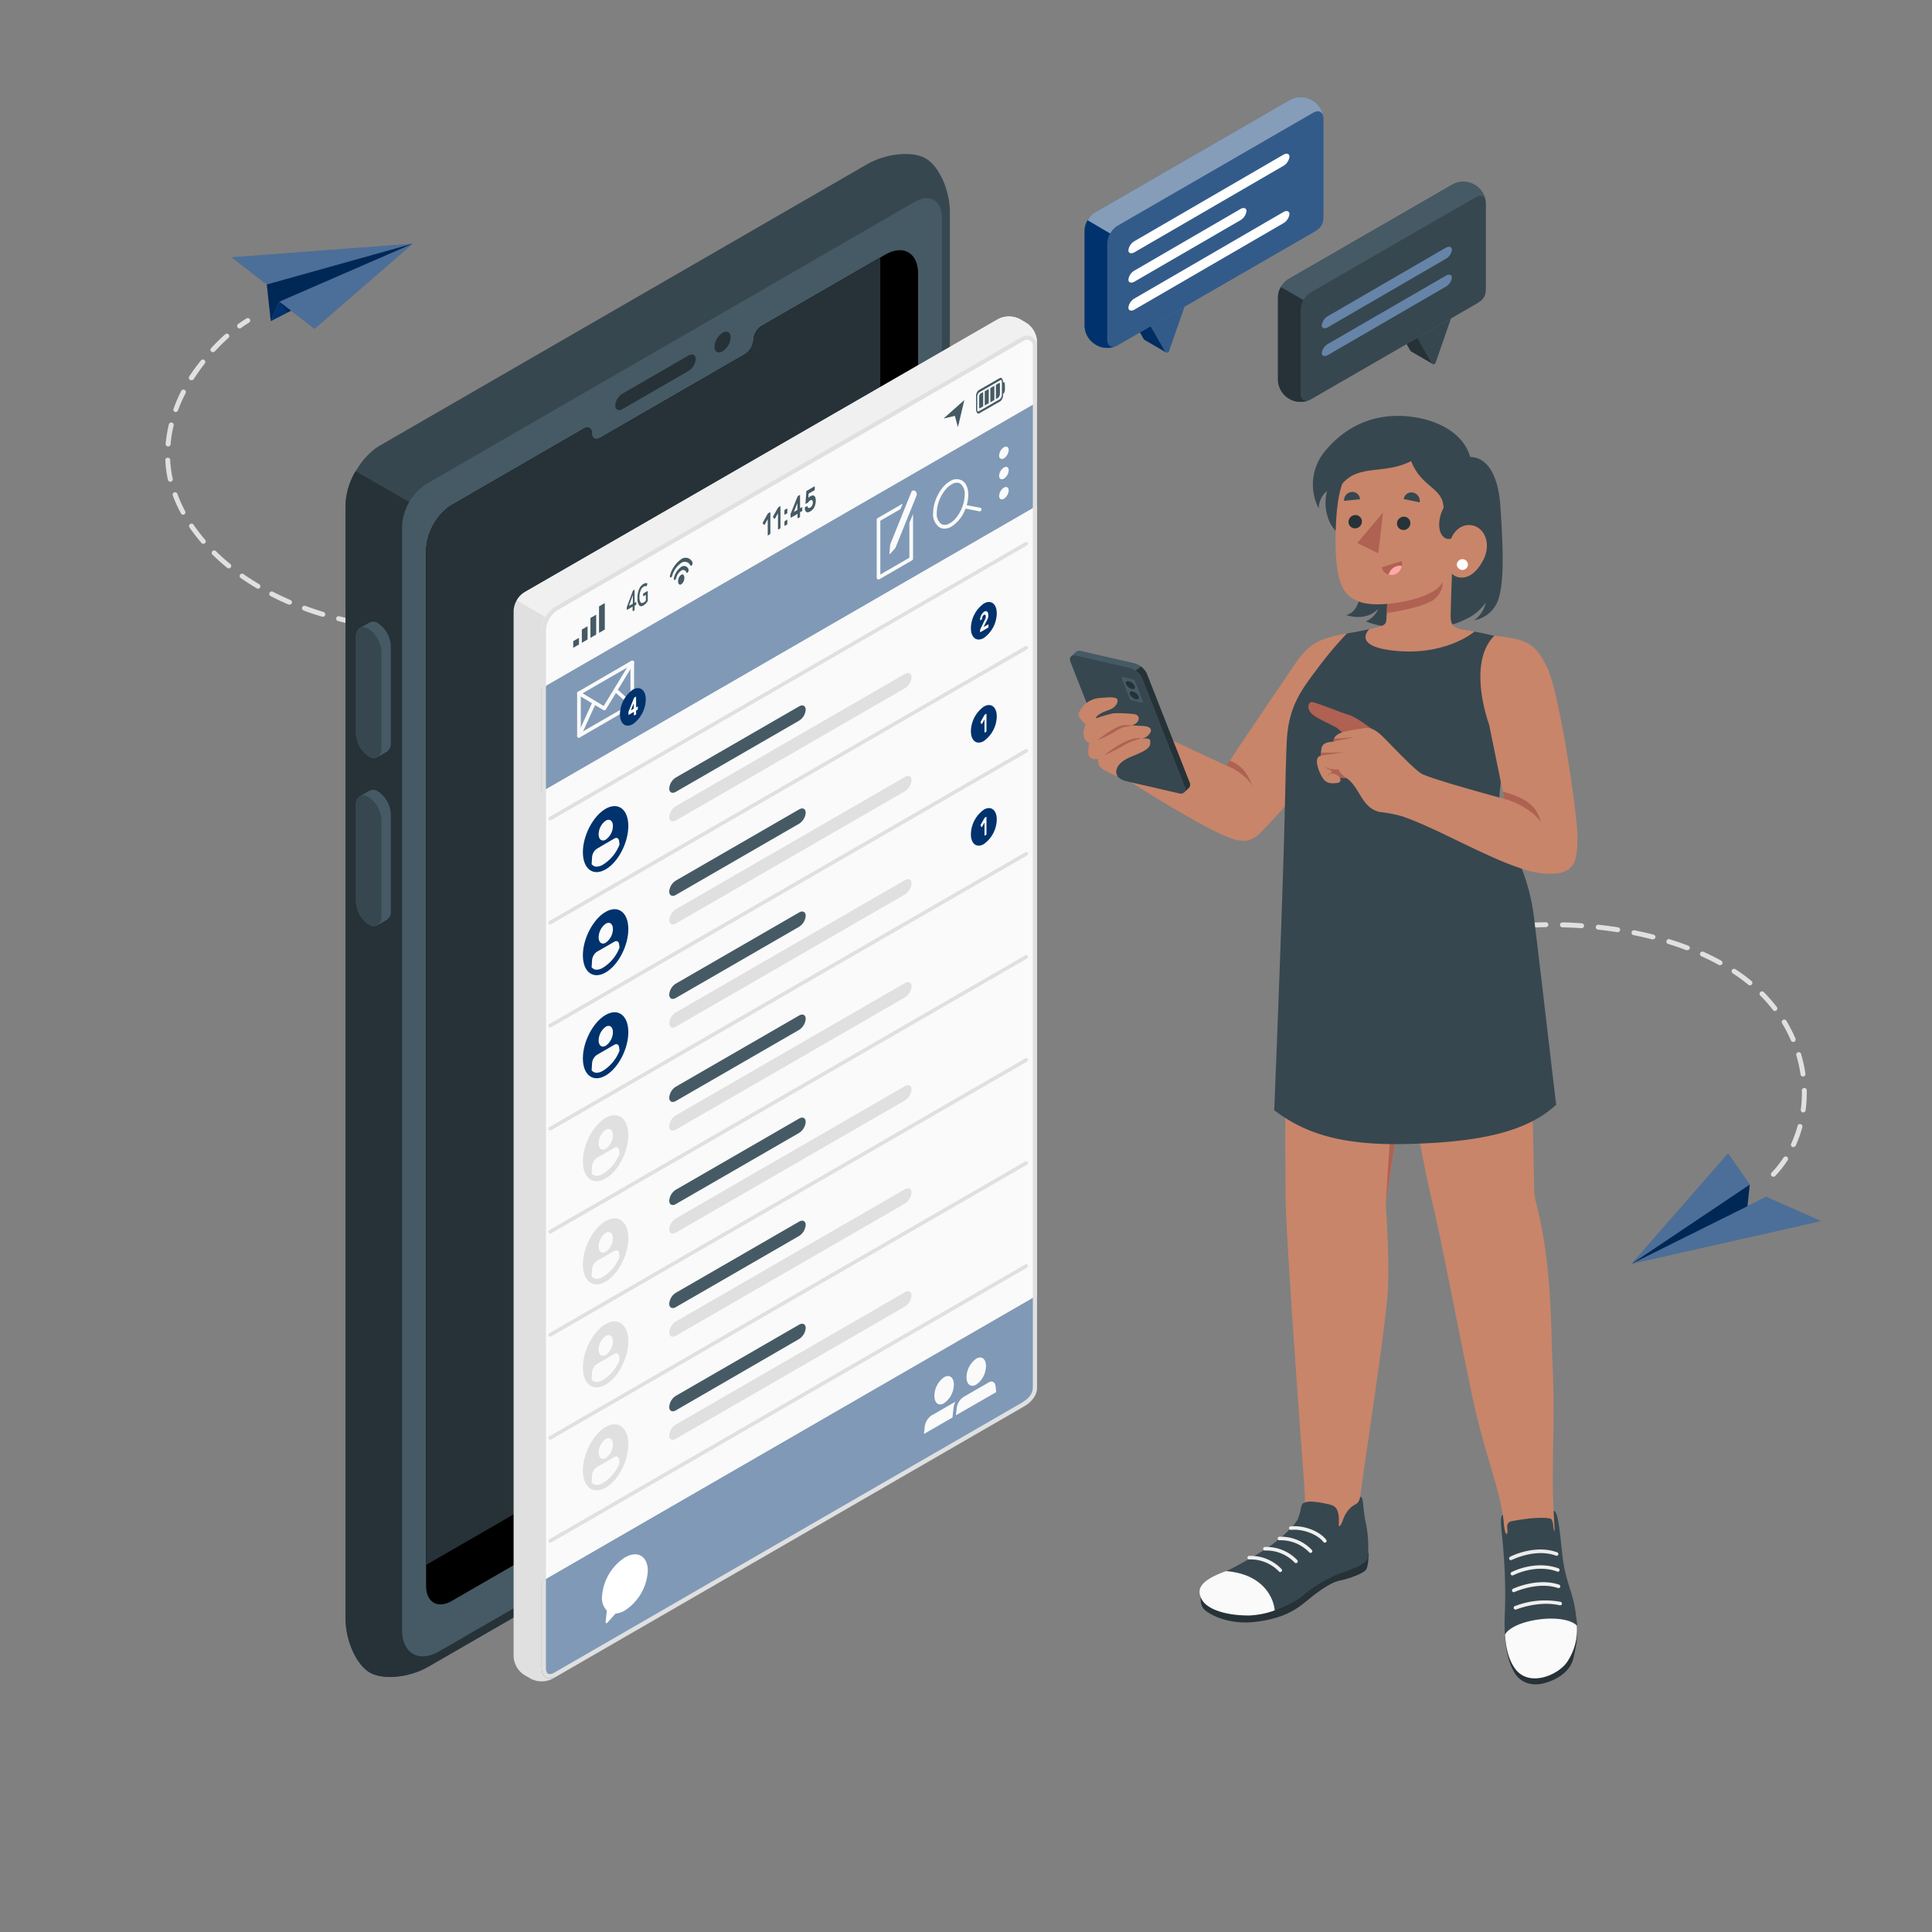 <svg xmlns="http://www.w3.org/2000/svg" viewBox="0 0 500 500"><rect x="0" y="0" width="500" height="500" fill="#808080" stroke="none"/><g id="freepik--paper-planes--inject-95"><g id="freepik--paper-planes--inject-95"><g id="freepik--paper-plane--inject-95"><polygon points="72.31 78.07 106.77 63.08 81.41 85.09 72.31 78.07" style="fill:#00326D"></polygon><polygon points="72.31 78.07 106.77 63.08 81.41 85.09 72.31 78.07" style="fill:#fff;opacity:0.3"></polygon><polygon points="106.77 63.08 69.05 73.62 59.95 66.6 106.77 63.08" style="fill:#00326D"></polygon><polygon points="106.77 63.08 69.05 73.62 59.95 66.6 106.77 63.08" style="fill:#fff;opacity:0.3"></polygon><polygon points="69.05 73.62 70.08 83.12 72.31 78.07 106.77 63.08 69.05 73.62" style="fill:#00326D"></polygon><polygon points="69.05 73.62 70.08 83.12 72.31 78.07 106.77 63.08 69.05 73.62" style="opacity:0.2"></polygon><polygon points="70.08 83.12 75.34 80.41 72.31 78.07 70.08 83.12" style="fill:#00326D"></polygon><polygon points="72.31 78.07 75.34 80.41 74.5 80.84 72.31 78.07" style="opacity:0.2"></polygon><path d="M61.93,85a.64.64,0,0,1-.43-.26.63.63,0,0,1,.14-.89c.72-.52,1.44-1,2.15-1.44a.63.63,0,0,1,.87.2.64.64,0,0,1-.21.88c-.67.41-1.37.88-2.06,1.39A.64.64,0,0,1,61.93,85Z" style="fill:#e0e0e0"></path><path d="M100.13,163.08c-1.25-.16-2.48-.33-3.68-.52a.64.64,0,0,1,.2-1.26c1.6.26,3.25.48,4.93.67h0a.63.63,0,0,1-.15,1.26Zm5.45.54a.63.63,0,0,1-.55-.68.62.62,0,0,1,.68-.58c1.62.12,3.3.22,5,.28a.66.66,0,0,1,.62.66.64.64,0,0,1-.66.61c-1.7-.06-3.39-.16-5-.28Zm-13.22-1.79h0c-1.65-.33-3.31-.71-4.91-1.11a.64.64,0,0,1,.31-1.24c1.59.41,3.22.78,4.85,1.1a.64.64,0,0,1-.21,1.26ZM114.75,164a.64.64,0,0,1,.08-1.27c1.64,0,3.31,0,5-.06a.64.64,0,0,1,0,1.27c-1.69,0-3.39.07-5,.06ZM83.47,159.6l-.11,0c-1.63-.5-3.24-1-4.78-1.61a.63.63,0,0,1-.38-.81.65.65,0,0,1,.82-.38c1.52.56,3.1,1.09,4.71,1.58a.65.65,0,0,1,.42.8A.62.62,0,0,1,83.47,159.6Zm-8.62-3.14a.47.47,0,0,1-.17,0c-1.56-.67-3.1-1.39-4.57-2.15a.64.64,0,1,1,.58-1.13c1.44.74,3,1.45,4.49,2.11a.63.63,0,0,1,.33.83A.62.62,0,0,1,74.85,156.46Zm-8.18-4.14a.57.57,0,0,1-.25-.08c-1.46-.87-2.89-1.79-4.25-2.74a.64.64,0,0,1,.74-1c1.32.93,2.72,1.83,4.16,2.69a.63.63,0,0,1-.4,1.17Zm-7.54-5.22a.7.7,0,0,1-.32-.14c-1.33-1.08-2.6-2.21-3.78-3.37a.64.64,0,1,1,.89-.91c1.15,1.13,2.4,2.24,3.69,3.29a.64.64,0,0,1-.48,1.13Zm-6.59-6.37a.62.62,0,0,1-.4-.22,47.84,47.84,0,0,1-3.1-4,.64.64,0,0,1,.17-.89.63.63,0,0,1,.88.17,43.7,43.7,0,0,0,3,3.9.64.64,0,0,1-.06.9A.65.65,0,0,1,52.54,140.73Zm-5.23-7.52a.63.63,0,0,1-.48-.33,37.42,37.42,0,0,1-2.11-4.63.63.63,0,1,1,1.19-.44,35.54,35.54,0,0,0,2,4.47.63.63,0,0,1-.64.93ZM44,124.67a.63.63,0,0,1-.54-.49,28.34,28.34,0,0,1-.59-3.79c0-.43-.07-.86-.08-1.28a.62.62,0,0,1,.6-.66.64.64,0,0,1,.67.6c0,.41,0,.82.08,1.23a27.4,27.4,0,0,0,.56,3.62.64.64,0,0,1-.48.76A.81.81,0,0,1,44,124.67Zm-.57-9.13a.62.62,0,0,1-.55-.68c0-.41.08-.81.13-1.21a34.47,34.47,0,0,1,.69-3.82.65.65,0,0,1,.77-.47.64.64,0,0,1,.47.77,33.89,33.89,0,0,0-.67,3.68c-.05.38-.09.77-.12,1.16a.64.64,0,0,1-.69.58Zm2-8.92-.14,0a.63.63,0,0,1-.38-.81,41,41,0,0,1,2-4.66.64.64,0,0,1,1.14.58,41.13,41.13,0,0,0-2,4.51A.64.64,0,0,1,45.49,106.62Zm4-8.22a.62.62,0,0,1-.26-.09.64.64,0,0,1-.2-.88A50,50,0,0,1,52,93.29a.63.63,0,1,1,1,.78c-1,1.31-2,2.67-2.84,4A.63.63,0,0,1,49.54,98.4Zm5.58-7.27a.7.7,0,0,1-.35-.16.64.64,0,0,1,0-.9c1.16-1.25,2.37-2.45,3.62-3.56a.64.64,0,0,1,.9.06.62.62,0,0,1-.06.89c-1.21,1.08-2.4,2.25-3.52,3.47A.64.64,0,0,1,55.12,91.13Z" style="fill:#e0e0e0"></path><path d="M124,163.74a.65.65,0,0,1-.56-.6.64.64,0,0,1,.6-.67l2.53-.17a.63.63,0,0,1,.68.58.65.65,0,0,1-.59.69l-2.55.17Z" style="fill:#e0e0e0"></path></g><g id="freepik--paper-plane--inject-95"><polygon points="422.3 327.05 457.07 309.74 471.25 316.01 422.3 327.05" style="fill:#00326D"></polygon><polygon points="422.3 327.05 457.07 309.74 471.25 316.01 422.3 327.05" style="fill:#fff;opacity:0.3"></polygon><polygon points="422.3 327.05 452.83 306.58 447.22 298.51 422.3 327.05" style="fill:#00326D"></polygon><polygon points="422.3 327.05 452.83 306.58 447.22 298.51 422.3 327.05" style="fill:#fff;opacity:0.3"></polygon><polygon points="452.83 306.58 452.24 312.16 422.3 327.05 452.83 306.58" style="fill:#00326D"></polygon><polygon points="452.83 306.58 452.24 312.16 422.3 327.05 452.83 306.58" style="opacity:0.2"></polygon><path d="M458.94,304.54a.62.62,0,0,1-.44-.18.63.63,0,0,1,0-.89,27.72,27.72,0,0,0,3.08-3.89.63.63,0,0,1,.88-.19.64.64,0,0,1,.18.88,27.79,27.79,0,0,1-3.22,4.08A.63.63,0,0,1,458.94,304.54Zm5.19-7.7a.86.86,0,0,1-.27,0,.64.64,0,0,1-.31-.85,29.57,29.57,0,0,0,1.68-4.68.64.64,0,0,1,1.23.33,30.74,30.74,0,0,1-1.75,4.88A.63.63,0,0,1,464.13,296.84Zm2.55-8.94h-.09a.64.64,0,0,1-.55-.71,32.35,32.35,0,0,0,.29-4.3c0-.23,0-.46,0-.68a.63.63,0,0,1,.62-.65h0a.63.63,0,0,1,.64.62c0,.24,0,.47,0,.71a33,33,0,0,1-.3,4.46A.63.63,0,0,1,466.68,287.9Zm-.07-9.29a.63.63,0,0,1-.63-.55,35.91,35.91,0,0,0-1.07-4.87.64.64,0,1,1,1.22-.36,37,37,0,0,1,1.11,5.05.64.64,0,0,1-.54.72Zm-2.53-8.95a.65.65,0,0,1-.59-.39,37.22,37.22,0,0,0-2.28-4.44.63.63,0,0,1,.21-.87.64.64,0,0,1,.88.21,37.67,37.67,0,0,1,2.36,4.6.64.64,0,0,1-.33.84A.74.74,0,0,1,464.08,269.66Zm-4.72-8a.63.63,0,0,1-.5-.25,38.78,38.78,0,0,0-3.3-3.76.64.64,0,0,1,0-.9.63.63,0,0,1,.9,0,41.52,41.52,0,0,1,3.4,3.89.64.64,0,0,1-.51,1ZM452.88,255a.61.61,0,0,1-.4-.14c-.77-.63-1.58-1.25-2.39-1.83-.54-.39-1.1-.77-1.66-1.14a.64.64,0,0,1-.18-.88.63.63,0,0,1,.88-.18c.58.38,1.14.76,1.7,1.16.84.6,1.66,1.23,2.45,1.89a.62.62,0,0,1,.09.89A.64.64,0,0,1,452.88,255Zm-7.73-5.19a.6.6,0,0,1-.31-.08c-1.42-.79-2.94-1.54-4.5-2.24a.64.64,0,0,1,.52-1.17c1.59.72,3.14,1.49,4.6,2.3a.64.64,0,0,1,.25.86A.65.65,0,0,1,445.15,249.77Zm-8.47-3.89a.57.57,0,0,1-.22,0c-1.54-.59-3.15-1.14-4.78-1.64a.64.64,0,0,1,.38-1.22c1.65.51,3.28,1.07,4.85,1.67a.64.64,0,0,1,.37.82A.65.65,0,0,1,436.68,245.88Zm-8.89-2.8-.16,0c-1.59-.41-3.25-.79-4.93-1.12a.64.64,0,0,1,.25-1.25c1.7.34,3.38.72,5,1.14a.64.64,0,0,1,.46.77A.65.65,0,0,1,427.79,243.08ZM376.56,243a.64.64,0,0,1-.16-1.25c1.63-.42,3.31-.8,5-1.14a.64.64,0,0,1,.25,1.25c-1.67.33-3.33.71-4.93,1.12Zm42.09-1.75h-.1c-1.64-.26-3.33-.48-5-.66a.63.63,0,0,1-.56-.7.62.62,0,0,1,.7-.56c1.71.18,3.42.4,5.07.66a.64.64,0,0,1-.09,1.27Zm-32.95-.1a.64.64,0,0,1-.1-1.27c1.67-.25,3.37-.46,5.08-.63a.63.63,0,1,1,.13,1.26c-1.69.17-3.37.38-5,.63Zm23.68-.93h-.05c-1.67-.12-3.37-.19-5.05-.23a.64.64,0,0,1,0-1.27h0c1.69,0,3.41.11,5.11.23a.64.64,0,0,1,0,1.27ZM395,240.14a.65.65,0,0,1-.64-.6.64.64,0,0,1,.6-.67c1.69-.1,3.41-.17,5.11-.19h0a.63.63,0,0,1,.64.62.65.65,0,0,1-.63.65c-1.69,0-3.39.09-5.05.19Z" style="fill:#e0e0e0"></path></g></g></g><g id="freepik--Device--inject-95"><g id="freepik--Mobile--inject-95"><path d="M245.83,343.14V54.9c0-5.68-2.8-11.91-6.26-13.9s-10.26-1.32-15.19,1.52l-126,72.75c-4.92,2.84-8.91,9.75-8.91,15.43V418.94c0,5.68,2.81,11.91,6.27,13.91s10.26,1.32,15.18-1.53l126-72.74A16.78,16.78,0,0,0,245.83,343.14Z" style="fill:#37474f"></path><path d="M237.81,346,108.24,420.84l0-289.56-16.21-9.36a18.23,18.23,0,0,0-2.61,8.78V418.94c0,5.68,2.81,11.91,6.27,13.91s10.26,1.32,15.18-1.53l126-72.74a17,17,0,0,0,7.72-8.61l-.5-.29Z" style="fill:#263238"></path><path d="M236.68,52.27l-126.36,73a13.82,13.82,0,0,0-6.26,10.82V421.81c0,6.1,4.33,8.6,9.62,5.54l123-71a15.71,15.71,0,0,0,7.09-12.27V56.36C243.77,51.85,240.58,50,236.68,52.27Z" style="fill:#455a64"></path><path d="M237.6,70.82v266a14.9,14.9,0,0,1-6.73,11.67L117,414.28c-3.71,2.16-6.73.42-6.73-3.88V142.31A15,15,0,0,1,115,132.16l.63-.57a12.86,12.86,0,0,1,1.37-.94L149,112.15l2.08-1.21c1.16-.66,2.09-.13,2.09,1.21s1,1.84,2.24,1.12l37.34-21.56A4.79,4.79,0,0,0,195,88a4.72,4.72,0,0,1,1.87-3.5l.22-.13L228.41,66.3l.67-.39C233.77,63.2,237.6,65.41,237.6,70.82Z"></path><path d="M221.1,341a14.91,14.91,0,0,0,6.72-11.67V66.64L197.07,84.39l-.22.13A4.72,4.72,0,0,0,195,88a4.79,4.79,0,0,1-2.23,3.69l-37.34,21.56c-1.24.72-2.24.21-2.24-1.12s-.93-1.87-2.09-1.21L149,112.15l-32,18.5a12.86,12.86,0,0,0-1.37.94l-.63.57a15,15,0,0,0-4.73,10.15V405Z" style="fill:#263238"></path><path d="M161.08,101.88,178.19,92c1-.59,1.85-.17,1.85.94A4,4,0,0,1,178.19,96l-17.11,9.88c-1,.59-1.85.17-1.85-.94A4,4,0,0,1,161.08,101.88Z" style="fill:#263238"></path><path d="M187,86.12c1.15-.67,2.08-.13,2.08,1.2A4.61,4.61,0,0,1,187,90.93c-1.15.66-2.09.12-2.09-1.21A4.6,4.6,0,0,1,187,86.12Z" style="fill:#263238"></path><path d="M101.15,167.31a7.53,7.53,0,0,0-3.29-6,2.19,2.19,0,0,0-2.26-.18c-.41.25-2,1.15-2.47,1.41a2.58,2.58,0,0,0-1,2.34v24.86a7.54,7.54,0,0,0,3.3,6,2.24,2.24,0,0,0,2.17.23c.46-.24,2.12-1.2,2.55-1.46a2.56,2.56,0,0,0,1-2.34Z" style="fill:#455a64"></path><path d="M98.7,168.72v24.87c0,2.23-1.47,3.2-3.29,2.15a7.54,7.54,0,0,1-3.3-6V164.92c0-2.24,1.48-3.2,3.3-2.15A7.51,7.51,0,0,1,98.7,168.72Z" style="fill:#37474f"></path><path d="M101.15,210.83a7.53,7.53,0,0,0-3.29-6,2.19,2.19,0,0,0-2.26-.19c-.41.25-2,1.16-2.47,1.42a2.56,2.56,0,0,0-1,2.34V233.3a7.52,7.52,0,0,0,3.3,5.95,2.22,2.22,0,0,0,2.17.24c.46-.24,2.12-1.2,2.55-1.46a2.57,2.57,0,0,0,1-2.34Z" style="fill:#455a64"></path><path d="M98.7,212.24V237.1c0,2.24-1.47,3.2-3.29,2.15a7.52,7.52,0,0,1-3.3-5.95V208.44c0-2.24,1.48-3.21,3.3-2.16A7.53,7.53,0,0,1,98.7,212.24Z" style="fill:#37474f"></path></g></g><g id="freepik--Screen--inject-95"><g id="freepik--Window--inject-95"><path d="M258.34,82.56,135.68,153.29a6.11,6.11,0,0,0-2.76,4.78V428.71a6.06,6.06,0,0,0,2.77,4.77l1.72,1a6.15,6.15,0,0,0,5.53,0L265.6,363.63a6.15,6.15,0,0,0,2.76-4.79V88.31a6.08,6.08,0,0,0-2.77-4.77l-1.72-1A6.15,6.15,0,0,0,258.34,82.56Z" style="fill:#e0e0e0"></path><path d="M268.36,359c0,2.43-1.71,4-3.82,5.19L144,433.83c-2.1,1.22-3.82.24-3.82-2.2V163.42h0a7.61,7.61,0,0,1,3.8-6.58L264.54,87.2a2.54,2.54,0,0,1,3.82,2.2h0Z" style="fill:#fafafa"></path><path d="M268.36,88.32V89.4a2.55,2.55,0,0,0-3.83-2.2L144,156.84a7.42,7.42,0,0,0-2.78,2.78.3.3,0,0,0,0,.08l-7.46-4.3a5.64,5.64,0,0,1,2-2.11L258.34,82.56a6.13,6.13,0,0,1,5.52,0l1.73,1A6.06,6.06,0,0,1,268.36,88.32Z" style="fill:#f0f0f0"></path><polygon points="140.18 204.84 268.36 130.84 268.36 104.17 140.18 178.17 140.18 204.84" style="fill:#00326D"></polygon><polygon points="140.18 204.84 268.36 130.84 268.36 104.17 140.18 178.17 140.18 204.84" style="fill:#fff;opacity:0.5"></polygon><path d="M140.18,409.32v22.31c0,2.44,1.72,3.42,3.82,2.2l120.54-69.6c2.11-1.22,3.82-2.76,3.82-5.19V335.31Z" style="fill:#00326D"></path><path d="M140.18,409.32v22.31c0,2.44,1.72,3.42,3.82,2.2l120.54-69.6c2.11-1.22,3.82-2.76,3.82-5.19V335.31Z" style="fill:#fff;opacity:0.5"></path><path d="M265.81,87.92a1.49,1.49,0,0,1,1.49,1.48V359c0,1.65-1,3-3.29,4.27l-120.55,69.6a2.39,2.39,0,0,1-1.17.38c-.91,0-1-1-1-1.66V163.42a6.54,6.54,0,0,1,3.27-5.66L265.07,88.12a1.4,1.4,0,0,1,.74-.2m0-1.07a2.49,2.49,0,0,0-1.27.35L144,156.84a7.61,7.61,0,0,0-3.8,6.58V431.63c0,1.73.86,2.72,2.11,2.72a3.38,3.38,0,0,0,1.71-.52l120.54-69.6c2.11-1.22,3.82-2.76,3.82-5.19V89.4a2.55,2.55,0,0,0-2.55-2.55Z" style="fill:#e0e0e0"></path><path d="M163.72,158.11a.36.36,0,0,1,0-.18V157l-1.39.8q-.12.06-.12-.12v-.32c0-.07,0-.13,0-.18l.05-.17,1.48-4,.07-.16a.27.27,0,0,1,.1-.08l.19-.11c.06,0,.1,0,.13,0a.31.31,0,0,1,0,.2V156l.31-.18c.06,0,.1,0,.12,0a.4.4,0,0,1,0,.2v.21a.62.62,0,0,1,0,.22.22.22,0,0,1-.12.13l-.31.18v.89a.5.5,0,0,1,0,.23.27.27,0,0,1-.13.13l-.23.14C163.79,158.13,163.75,158.14,163.72,158.11Zm.06-1.88V154l-1,2.8Z" style="fill:#455a64"></path><path d="M165.38,156.61a2.91,2.91,0,0,1-.41-1.81,5.86,5.86,0,0,1,.41-2.29,2.83,2.83,0,0,1,1.15-1.39,1.86,1.86,0,0,1,.56-.21.6.6,0,0,1,.43.06.09.09,0,0,1,0,.08.26.26,0,0,1,0,.11l-.12.46c0,.06,0,.09-.06.1h-.05a.79.79,0,0,0-.72.11,1.91,1.91,0,0,0-.78,1,4.31,4.31,0,0,0-.29,1.69,2.36,2.36,0,0,0,.28,1.37c.18.22.44.24.76.06a2,2,0,0,0,.34-.25,1.83,1.83,0,0,0,.27-.3v-1.45l-.58.34c-.05,0-.09,0-.12,0a.38.38,0,0,1,0-.19v-.2a.67.67,0,0,1,0-.23.37.37,0,0,1,.12-.13l.93-.54c.07,0,.11,0,.14,0a.41.41,0,0,1,0,.23v2.06a.87.87,0,0,1,0,.18.42.42,0,0,1-.06.14,3,3,0,0,1-1.1,1.09C166,157,165.65,156.94,165.38,156.61Z" style="fill:#455a64"></path><path d="M177.11,149.52a2.13,2.13,0,0,1-.81,1.71c-.45.25-.81-.1-.81-.78a2.12,2.12,0,0,1,.81-1.71C176.75,148.48,177.11,148.83,177.11,149.52Z" style="fill:#455a64"></path><path d="M176.3,146.7a4.89,4.89,0,0,0-1.88,2.82.54.54,0,0,0,.09.57h0c.15.1.38-.1.47-.42a3.41,3.41,0,0,1,1.32-2,.86.86,0,0,1,1.32.46c.09.22.32.16.47-.12h0a.83.83,0,0,0,.09-.67A1.22,1.22,0,0,0,176.3,146.7Z" style="fill:#455a64"></path><path d="M176.3,144.71a7.56,7.56,0,0,0-2.88,4.11c-.09.26-.07.53.06.62h0c.15.09.37-.09.47-.4a6.12,6.12,0,0,1,2.35-3.35,1.57,1.57,0,0,1,2.36.64c.1.18.31.12.46-.14h0a.85.85,0,0,0,.07-.7A1.92,1.92,0,0,0,176.3,144.71Z" style="fill:#455a64"></path><path d="M197.4,135.48a.33.33,0,0,1,0-.15.64.64,0,0,1,.06-.18l1.16-2.08.09-.14a.24.24,0,0,1,.1-.1l.41-.24a.07.07,0,0,1,.1,0,.17.17,0,0,1,.05.13V138a.41.41,0,0,1-.05.18.2.2,0,0,1-.1.12l-.43.25s-.07,0-.1,0a.17.17,0,0,1,0-.13v-4.07l-.76,1.35a.23.23,0,0,1-.11.11.1.1,0,0,1-.1,0Z" style="fill:#455a64"></path><path d="M200.11,133.92a.19.19,0,0,1,0-.15.41.41,0,0,1,0-.18l1.16-2.08.09-.14a.24.24,0,0,1,.1-.1l.42-.25a.08.08,0,0,1,.1,0,.17.17,0,0,1,0,.13v5.32a.39.39,0,0,1,0,.18.25.25,0,0,1-.1.12l-.44.25a.08.08,0,0,1-.1,0,.18.18,0,0,1,0-.14v-4.06l-.76,1.35a.27.27,0,0,1-.1.11.1.1,0,0,1-.1,0Z" style="fill:#455a64"></path><path d="M203.65,131.64a.09.09,0,0,1,.11,0,.2.2,0,0,1,0,.13v.8a.53.53,0,0,1,0,.18.25.25,0,0,1-.11.13l-.49.29s-.08,0-.1,0A.17.17,0,0,1,203,133v-.81a.41.41,0,0,1,.05-.18.2.2,0,0,1,.1-.12Zm0,2.88a.11.11,0,0,1,.11,0,.26.26,0,0,1,0,.14v.8a.58.58,0,0,1,0,.18.25.25,0,0,1-.11.13l-.49.29s-.08,0-.1,0a.17.17,0,0,1-.05-.13v-.81a.41.41,0,0,1,.05-.18.2.2,0,0,1,.1-.12Z" style="fill:#455a64"></path><path d="M206.51,134.12a.08.08,0,0,1-.1,0,.16.16,0,0,1,0-.13v-1l-1.65.95a.09.09,0,0,1-.1,0,.2.2,0,0,1-.05-.14v-.58a.54.54,0,0,1,0-.22c0-.07.05-.15.08-.23l1.64-4.09a.66.66,0,0,1,.21-.33l.41-.24a.08.08,0,0,1,.1,0,.17.17,0,0,1,0,.13v3.29l.47-.26a.08.08,0,0,1,.1,0,.18.18,0,0,1,0,.13V132a.39.39,0,0,1,0,.18.32.32,0,0,1-.1.12l-.47.27v1a.39.39,0,0,1,0,.18.25.25,0,0,1-.1.12Zm-.15-2.16V130.2l-.91,2.29Z" style="fill:#455a64"></path><path d="M208.66,127.34a.39.39,0,0,1,0-.18.25.25,0,0,1,.1-.12l2-1.16a.08.08,0,0,1,.1,0s0,.07,0,.13v.58a.39.39,0,0,1,0,.18.34.34,0,0,1-.1.13l-1.5.86-.06,1.09a1.4,1.4,0,0,1,.28-.27l.24-.15a1.37,1.37,0,0,1,.55-.2.64.64,0,0,1,.45.11.88.88,0,0,1,.29.43,2.2,2.2,0,0,1,.11.75,4.23,4.23,0,0,1-.11,1,4,4,0,0,1-.3.78,2.9,2.9,0,0,1-.45.62,2.63,2.63,0,0,1-.54.42,1.77,1.77,0,0,1-.64.24.66.66,0,0,1-.43-.11.75.75,0,0,1-.27-.37,1.55,1.55,0,0,1-.09-.55.4.4,0,0,1,0-.19.44.44,0,0,1,.11-.12l.43-.25a.09.09,0,0,1,.1,0,.17.17,0,0,1,.06.11.48.48,0,0,0,.1.25.34.34,0,0,0,.16.1.36.36,0,0,0,.2,0,.86.86,0,0,0,.24-.11,1.24,1.24,0,0,0,.49-.54,1.78,1.78,0,0,0,.19-.8.61.61,0,0,0-.19-.51.42.42,0,0,0-.49,0,1.46,1.46,0,0,0-.26.18,1.19,1.19,0,0,0-.15.18,1.71,1.71,0,0,1-.11.14.32.32,0,0,1-.12.11l-.49.28a.08.08,0,0,1-.1,0,.17.17,0,0,1,0-.13Z" style="fill:#455a64"></path><polygon points="148.35 167.65 148.35 165.93 149.84 165.07 149.84 166.79 148.35 167.65" style="fill:#455a64"></polygon><polygon points="150.58 166.36 150.58 162.93 152.06 162.07 152.06 165.5 150.58 166.36" style="fill:#455a64"></polygon><polygon points="152.81 165.07 152.81 159.93 154.29 159.07 154.29 164.22 152.81 165.07" style="fill:#455a64"></polygon><polygon points="155.03 163.79 155.03 156.93 156.52 156.07 156.52 162.93 155.03 163.79" style="fill:#455a64"></polygon><path d="M259.34,98c-.16-.23-.35-.29-.55-.18L253.24,101a2.13,2.13,0,0,0-.64,1.69v3.11a1.89,1.89,0,0,0,.24,1,.54.54,0,0,0,.23.2.31.31,0,0,0,.32,0l5.55-3.18a2.13,2.13,0,0,0,.64-1.69V99A1.77,1.77,0,0,0,259.34,98ZM253,106.41a.88.88,0,0,1-.09-.46v-3.12a1.68,1.68,0,0,1,.48-1.28l5.55-3.19a.2.2,0,0,1,.18,0,.19.19,0,0,1,.07.06.86.86,0,0,1,.09.46V102a1.69,1.69,0,0,1-.49,1.29l-5.55,3.19A.16.16,0,0,1,253,106.41Z" style="fill:#455a64"></path><path d="M254.45,101.48v3.69l-.87.5a.11.11,0,0,1-.17-.09v-2.75a1.27,1.27,0,0,1,.36-1Z" style="fill:#455a64"></path><polygon points="254.85 101.26 255.89 100.65 255.89 104.34 254.85 104.94 254.85 101.26" style="fill:#455a64"></polygon><polygon points="256.3 100.43 257.34 99.83 257.34 103.52 256.3 104.12 256.3 100.43" style="fill:#455a64"></polygon><path d="M258.78,99.24v2.66a1.37,1.37,0,0,1-.69,1.19l-.35.2V99.6l.83-.48A.14.14,0,0,1,258.78,99.24Z" style="fill:#455a64"></path><path d="M259.79,98.89c.15-.09.28.36.28,1v.58a2.37,2.37,0,0,1-.28,1.35l-.29.19v-3Z" style="fill:#455a64"></path><polygon points="244.18 108.32 249.57 103.53 247.91 110.55 247.12 107.63 244.18 108.32" style="fill:#455a64"></polygon><path d="M149.84,190.9a.48.48,0,0,1-.24-.06.46.46,0,0,1-.24-.41v-11a.47.47,0,0,1,.24-.41l13.79-8a.46.46,0,0,1,.48,0,.47.47,0,0,1,.23.41v11a.49.49,0,0,1-.23.41l-13.8,8A.46.46,0,0,1,149.84,190.9Zm.47-11.21v9.92l12.85-7.42v-9.92Z" style="fill:#fafafa"></path><path d="M156.4,183.83a.45.45,0,0,1-.25-.07l-6.56-3.94a.47.47,0,0,1-.16-.65.48.48,0,0,1,.65-.16l6.16,3.7,7-11.51a.49.49,0,0,1,.66-.16.48.48,0,0,1,.16.65L156.8,183.6A.46.46,0,0,1,156.4,183.83Z" style="fill:#fafafa"></path><path d="M149.84,190.9a.45.45,0,0,1-.2,0,.48.48,0,0,1-.24-.63l3.95-8.64a.47.47,0,1,1,.86.39l-3.94,8.65A.48.48,0,0,1,149.84,190.9Z" style="fill:#fafafa"></path><path d="M163.63,182.94a.47.47,0,0,1-.31-.12L159,179a.47.47,0,0,1,0-.67.47.47,0,0,1,.67,0l4.35,3.86a.48.48,0,0,1,0,.67A.48.48,0,0,1,163.63,182.94Z" style="fill:#fafafa"></path><path d="M163.78,187.4c-1.84,1.06-3.34-.07-3.34-2.53a8,8,0,0,1,3.34-6.39c1.84-1.06,3.34.07,3.34,2.53A8,8,0,0,1,163.78,187.4Z" style="fill:#00326D"></path><path d="M164.14,185.14a.06.06,0,0,1-.08,0,.14.14,0,0,1,0-.11v-.8l-1.33.77a.05.05,0,0,1-.08,0,.11.11,0,0,1,0-.1v-.47a.48.48,0,0,1,0-.18c0-.06,0-.12.07-.19l1.31-3.3a.52.52,0,0,1,.18-.26l.33-.19a.06.06,0,0,1,.08,0,.18.18,0,0,1,0,.11v2.65l.37-.21a.06.06,0,0,1,.08,0,.18.18,0,0,1,0,.11v.47a.4.4,0,0,1,0,.15.29.29,0,0,1-.08.1l-.37.21v.8a.42.42,0,0,1,0,.15.21.21,0,0,1-.08.1ZM164,183.4V182l-.73,1.84Z" style="fill:#fff"></path><path d="M259.81,115.75a2.77,2.77,0,0,0-1.24,2.15c0,.79.56,1.11,1.24.72a2.74,2.74,0,0,0,1.24-2.15C261.05,115.68,260.5,115.36,259.81,115.75Z" style="fill:#fafafa"></path><path d="M259.81,121a2.75,2.75,0,0,0-1.24,2.15c0,.79.56,1.11,1.24.71a2.71,2.71,0,0,0,1.24-2.15C261.05,120.9,260.5,120.58,259.81,121Z" style="fill:#fafafa"></path><path d="M259.81,126.2a2.77,2.77,0,0,0-1.24,2.15c0,.79.56,1.11,1.24.72a2.74,2.74,0,0,0,1.24-2.15C261.05,126.13,260.5,125.81,259.81,126.2Z" style="fill:#fafafa"></path><path d="M253.65,131.4l-3.47-.67a9.28,9.28,0,0,0,.42-2.67c0-1.75-.6-3.11-1.65-3.71a3,3,0,0,0-3.14.22c-2.38,1.37-4.32,5.05-4.32,8.2a4.09,4.09,0,0,0,1.65,3.71,2.58,2.58,0,0,0,1.28.34,3.72,3.72,0,0,0,1.86-.56,9.29,9.29,0,0,0,3.6-4.63l3.59.7h.1A.46.46,0,0,0,254,132,.47.47,0,0,0,253.65,131.4Zm-7.84,4a2.16,2.16,0,0,1-2.2.22,3.21,3.21,0,0,1-1.17-2.89c0-2.85,1.72-6.16,3.84-7.38a2.78,2.78,0,0,1,1.38-.43,1.64,1.64,0,0,1,.82.21,3.21,3.21,0,0,1,1.17,2.89C249.65,130.91,247.93,134.22,245.81,135.44Z" style="fill:#fafafa"></path><path d="M231.56,142l-1.19,1.35c-.1.11-.2,0-.18-.13l.16-2a2.45,2.45,0,0,1,.14-.58l5.33-13.21c.44-1.1,1.79-.2,1.35.9l-5.33,13.21A1.6,1.6,0,0,1,231.56,142Z" style="fill:#fafafa"></path><path d="M235.35,135.34v9l-7.52,4.34V134.76l5.21-3,.58-1.43-6.5,3.76a.45.45,0,0,0-.23.4v15a.45.45,0,0,0,.23.41.42.42,0,0,0,.24.07.44.44,0,0,0,.24-.07l8.46-4.89a.46.46,0,0,0,.24-.41V133Z" style="fill:#fafafa"></path><path id="freepik--Chat--inject-95" d="M161.72,403.07a13.12,13.12,0,0,0-5.93,10.27,4.55,4.55,0,0,0,1.26,3.48l-.33,3a.24.24,0,0,0,.42.18l2.16-2.41a5.47,5.47,0,0,0,2.42-.8,13.08,13.08,0,0,0,5.93-10.26C167.65,402.71,165,401.18,161.72,403.07Z" style="fill:#fff"></path><path id="freepik--Friends--inject-95" d="M244.34,363.14a6,6,0,0,0,2.52-4.81c0-1.86-1.13-2.71-2.52-1.91a6,6,0,0,0-2.52,4.82C241.82,363.09,242.94,364,244.34,363.14Zm8.31-4.8a6,6,0,0,0,2.52-4.81c0-1.86-1.13-2.71-2.52-1.91a6.05,6.05,0,0,0-2.52,4.82C250.13,358.29,251.26,359.15,252.65,358.34Zm5,.42c-.14-1.09-.89-1.52-1.76-1l-6.55,3.78a4.17,4.17,0,0,0-1.76,3l-.19,1.74,10.43-6ZM239.3,369.37l-.19,1.74,7.4-4.26.25-2.37a4.94,4.94,0,0,1,.5-1.72l-6.19,3.56A4.22,4.22,0,0,0,239.3,369.37Z" style="fill:#fafafa"></path><path d="M156.73,225c-3.24,1.87-5.88-.12-5.88-4.45s2.64-9.36,5.88-11.23,5.88.12,5.88,4.44S160,223.14,156.73,225Z" style="fill:#00326D"></path><path d="M160.33,218.56a10.45,10.45,0,0,1-4.3,5.22,3.36,3.36,0,0,1-1.62.51,1.6,1.6,0,0,1-1.3-.66l.12-1.85a2.91,2.91,0,0,1,1.23-2.12L159,217c.62-.36,1.14-.06,1.23.69Z" style="fill:#fafafa"></path><path d="M158.62,213.77a4.41,4.41,0,0,1-1.84,3.52c-1,.59-1.85,0-1.85-1.39a4.41,4.41,0,0,1,1.85-3.52C157.79,211.79,158.62,212.42,158.62,213.77Z" style="fill:#fafafa"></path><path d="M142.4,239.23a.47.47,0,0,1-.23-.88l123.18-71.12a.47.47,0,1,1,.47.82L142.64,239.17A.53.53,0,0,1,142.4,239.23Z" style="fill:#e0e0e0"></path><path d="M174.91,201.22l31.89-18.41c.94-.55,1.71-.16,1.71.86a3.66,3.66,0,0,1-1.71,2.84l-31.89,18.41c-.95.55-1.71.16-1.71-.86A3.65,3.65,0,0,1,174.91,201.22Z" style="fill:#455a64"></path><path d="M174.91,208.63l59.28-34.22c.94-.55,1.71-.16,1.71.86a3.68,3.68,0,0,1-1.71,2.84l-59.28,34.23c-.95.55-1.71.16-1.71-.87A3.66,3.66,0,0,1,174.91,208.63Z" style="fill:#e0e0e0"></path><path d="M254.61,165.11c-1.84,1.07-3.34-.07-3.34-2.53a8,8,0,0,1,3.34-6.38c1.85-1.07,3.35.07,3.35,2.52A8,8,0,0,1,254.61,165.11Z" style="fill:#00326D"></path><path d="M254.94,160.28a1.68,1.68,0,0,0,.17-.42,2.23,2.23,0,0,0,0-.33.58.58,0,0,0-.11-.4c-.07-.08-.19-.08-.35,0a.8.8,0,0,0-.35.38,2.09,2.09,0,0,0-.16.55.43.43,0,0,1,0,.16s-.05.07-.08.08l-.34.2a.06.06,0,0,1-.08,0,.12.12,0,0,1,0-.11,2.67,2.67,0,0,1,.1-.62,2.57,2.57,0,0,1,.23-.6,2.27,2.27,0,0,1,.34-.51,1.54,1.54,0,0,1,.41-.36.78.78,0,0,1,.47-.13.47.47,0,0,1,.33.16.81.81,0,0,1,.19.37,1.86,1.86,0,0,1,.06.48c0,.11,0,.22,0,.32a2.21,2.21,0,0,1-.06.34,3.86,3.86,0,0,1-.14.39c-.06.14-.14.3-.24.49l-.8,1.58,1.2-.69a.06.06,0,0,1,.08,0,.12.12,0,0,1,0,.11v.47a.25.25,0,0,1,0,.14.17.17,0,0,1-.08.1l-2,1.17a.08.08,0,0,1-.08,0,.12.12,0,0,1,0-.11v-.4a.54.54,0,0,1,.05-.22.62.62,0,0,1,.07-.16Z" style="fill:#fff"></path><path d="M156.73,251.68c-3.24,1.87-5.88-.12-5.88-4.45s2.64-9.36,5.88-11.23,5.88.12,5.88,4.44S160,249.81,156.73,251.68Z" style="fill:#00326D"></path><path d="M160.33,245.23a10.45,10.45,0,0,1-4.3,5.22,3.36,3.36,0,0,1-1.62.51,1.61,1.61,0,0,1-1.3-.65l.12-1.86a3,3,0,0,1,1.23-2.12l4.54-2.62c.62-.36,1.14-.06,1.23.69Z" style="fill:#fafafa"></path><path d="M158.62,240.44a4.41,4.41,0,0,1-1.84,3.52c-1,.59-1.85,0-1.85-1.39a4.41,4.41,0,0,1,1.85-3.52C157.79,238.46,158.62,239.09,158.62,240.44Z" style="fill:#fafafa"></path><path d="M142.4,265.91a.49.49,0,0,1-.41-.24.48.48,0,0,1,.18-.65L265.35,193.9a.48.48,0,0,1,.65.17.48.48,0,0,1-.18.65L142.64,265.84A.44.44,0,0,1,142.4,265.91Z" style="fill:#e0e0e0"></path><path d="M174.91,227.89l31.89-18.41c.94-.55,1.71-.16,1.71.86a3.66,3.66,0,0,1-1.71,2.84L174.91,231.6c-.95.54-1.71.15-1.71-.87A3.65,3.65,0,0,1,174.91,227.89Z" style="fill:#455a64"></path><path d="M174.91,235.3l59.28-34.22c.94-.55,1.71-.16,1.71.86a3.68,3.68,0,0,1-1.71,2.84L174.91,239c-.95.55-1.71.16-1.71-.86A3.67,3.67,0,0,1,174.91,235.3Z" style="fill:#e0e0e0"></path><path d="M254.61,191.78c-1.84,1.07-3.34-.07-3.34-2.52a8,8,0,0,1,3.34-6.39c1.85-1.07,3.35.07,3.35,2.53A8,8,0,0,1,254.61,191.78Z" style="fill:#00326D"></path><path d="M253.79,187.07a.16.16,0,0,1,0-.12.42.42,0,0,1,0-.15l.94-1.67.07-.12s.05-.07.08-.08l.34-.2a.06.06,0,0,1,.08,0,.15.15,0,0,1,0,.1v4.29a.4.4,0,0,1,0,.15.21.21,0,0,1-.08.1l-.35.2a.06.06,0,0,1-.08,0,.12.12,0,0,1,0-.1v-3.28l-.61,1.09s0,.07-.08.08-.06,0-.08,0Z" style="fill:#fff"></path><path d="M156.73,278.35c-3.24,1.87-5.88-.12-5.88-4.45s2.64-9.36,5.88-11.23,5.88.12,5.88,4.44S160,276.48,156.73,278.35Z" style="fill:#00326D"></path><path d="M160.33,271.9a10.45,10.45,0,0,1-4.3,5.22,3.36,3.36,0,0,1-1.62.51,1.61,1.61,0,0,1-1.3-.65l.12-1.86a2.91,2.91,0,0,1,1.23-2.11l4.54-2.63c.62-.36,1.14-.06,1.23.69Z" style="fill:#fafafa"></path><path d="M158.62,267.11a4.41,4.41,0,0,1-1.84,3.52c-1,.59-1.85,0-1.85-1.39a4.43,4.43,0,0,1,1.85-3.52C157.79,265.13,158.62,265.76,158.62,267.11Z" style="fill:#fafafa"></path><path d="M142.4,292.58a.49.49,0,0,1-.41-.24.48.48,0,0,1,.18-.65l123.18-71.12a.48.48,0,0,1,.65.17.48.48,0,0,1-.18.65L142.64,292.51A.44.44,0,0,1,142.4,292.58Z" style="fill:#e0e0e0"></path><path d="M174.91,254.56l31.89-18.41c.94-.55,1.71-.16,1.71.86a3.66,3.66,0,0,1-1.71,2.84l-31.89,18.42c-.95.54-1.71.15-1.71-.87A3.65,3.65,0,0,1,174.91,254.56Z" style="fill:#455a64"></path><path d="M174.91,262l59.28-34.22c.94-.55,1.71-.16,1.71.86a3.66,3.66,0,0,1-1.71,2.84l-59.28,34.23c-.95.55-1.71.16-1.71-.86A3.67,3.67,0,0,1,174.91,262Z" style="fill:#e0e0e0"></path><path d="M254.61,218.45c-1.84,1.07-3.34-.07-3.34-2.52a8,8,0,0,1,3.34-6.39c1.85-1.07,3.35.07,3.35,2.53A8,8,0,0,1,254.61,218.45Z" style="fill:#00326D"></path><path d="M253.79,213.74a.16.16,0,0,1,0-.12.42.42,0,0,1,0-.15l.94-1.67.07-.12s.05-.07.08-.08l.34-.2a.08.08,0,0,1,.08,0,.15.15,0,0,1,0,.1v4.29a.4.4,0,0,1,0,.15.21.21,0,0,1-.08.1l-.35.2a.05.05,0,0,1-.08,0,.12.12,0,0,1,0-.1v-3.28l-.61,1.09c0,.05,0,.07-.08.08a.05.05,0,0,1-.08,0Z" style="fill:#fff"></path><path d="M156.73,305c-3.24,1.87-5.88-.12-5.88-4.44s2.64-9.37,5.88-11.24,5.88.12,5.88,4.44S160,303.15,156.73,305Z" style="fill:#e0e0e0"></path><path d="M160.33,298.57a10.45,10.45,0,0,1-4.3,5.22,3.36,3.36,0,0,1-1.62.51,1.61,1.61,0,0,1-1.3-.65l.12-1.86a2.91,2.91,0,0,1,1.23-2.11l4.54-2.63c.62-.36,1.14-.06,1.23.69Z" style="fill:#fafafa"></path><path d="M158.62,293.79a4.44,4.44,0,0,1-1.84,3.52c-1,.58-1.85,0-1.85-1.4a4.43,4.43,0,0,1,1.85-3.52C157.79,291.81,158.62,292.43,158.62,293.79Z" style="fill:#fafafa"></path><path d="M142.4,319.25A.49.49,0,0,1,142,319a.48.48,0,0,1,.18-.65l123.18-71.12a.48.48,0,0,1,.65.17.48.48,0,0,1-.18.65L142.64,319.18A.44.44,0,0,1,142.4,319.25Z" style="fill:#e0e0e0"></path><path d="M174.91,281.23l31.89-18.41c.94-.55,1.71-.16,1.71.86a3.69,3.69,0,0,1-1.71,2.85l-31.89,18.41c-.95.54-1.71.15-1.71-.87A3.66,3.66,0,0,1,174.91,281.23Z" style="fill:#455a64"></path><path d="M174.91,288.65l59.28-34.23c.94-.55,1.71-.16,1.71.86a3.66,3.66,0,0,1-1.71,2.84l-59.28,34.23c-.95.55-1.71.16-1.71-.86A3.63,3.63,0,0,1,174.91,288.65Z" style="fill:#e0e0e0"></path><path d="M156.73,331.69c-3.24,1.88-5.88-.12-5.88-4.44s2.64-9.37,5.88-11.24,5.88.12,5.88,4.44S160,329.82,156.73,331.69Z" style="fill:#e0e0e0"></path><path d="M160.33,325.24a10.41,10.41,0,0,1-4.3,5.22,3.36,3.36,0,0,1-1.62.51,1.59,1.59,0,0,1-1.3-.65l.12-1.86a2.91,2.91,0,0,1,1.23-2.11l4.54-2.63c.62-.36,1.14-.06,1.23.69Z" style="fill:#fafafa"></path><path d="M158.62,320.46a4.44,4.44,0,0,1-1.84,3.52c-1,.58-1.85,0-1.85-1.4a4.43,4.43,0,0,1,1.85-3.52C157.79,318.48,158.62,319.1,158.62,320.46Z" style="fill:#fafafa"></path><path d="M142.4,345.92a.49.49,0,0,1-.41-.24.48.48,0,0,1,.18-.65l123.18-71.12a.48.48,0,0,1,.65.17.48.48,0,0,1-.18.65L142.64,345.85A.44.44,0,0,1,142.4,345.92Z" style="fill:#e0e0e0"></path><path d="M174.91,307.9l31.89-18.41c.94-.55,1.71-.16,1.71.86a3.69,3.69,0,0,1-1.71,2.85l-31.89,18.41c-.95.54-1.71.16-1.71-.87A3.66,3.66,0,0,1,174.91,307.9Z" style="fill:#455a64"></path><path d="M174.91,315.32l59.28-34.23c.94-.55,1.71-.16,1.71.86a3.66,3.66,0,0,1-1.71,2.84L174.91,319c-.95.55-1.71.16-1.71-.86A3.63,3.63,0,0,1,174.91,315.32Z" style="fill:#e0e0e0"></path><path d="M156.73,358.36c-3.24,1.88-5.88-.12-5.88-4.44s2.64-9.37,5.88-11.24,5.88.12,5.88,4.45S160,356.49,156.73,358.36Z" style="fill:#e0e0e0"></path><path d="M160.33,351.92a10.42,10.42,0,0,1-4.3,5.21,3.36,3.36,0,0,1-1.62.51,1.59,1.59,0,0,1-1.3-.65l.12-1.86a2.91,2.91,0,0,1,1.23-2.11l4.54-2.63c.62-.36,1.14-.05,1.23.69Z" style="fill:#fafafa"></path><path d="M158.62,347.13a4.44,4.44,0,0,1-1.84,3.52c-1,.58-1.85,0-1.85-1.4a4.43,4.43,0,0,1,1.85-3.52C157.79,345.15,158.62,345.77,158.62,347.13Z" style="fill:#fafafa"></path><path d="M142.4,372.59a.49.49,0,0,1-.41-.24.48.48,0,0,1,.18-.65l123.18-71.12a.48.48,0,0,1,.65.18.47.47,0,0,1-.18.64L142.64,372.52A.44.44,0,0,1,142.4,372.59Z" style="fill:#e0e0e0"></path><path d="M174.91,334.57l31.89-18.41c.94-.55,1.71-.16,1.71.87a3.69,3.69,0,0,1-1.71,2.84l-31.89,18.41c-.95.54-1.71.16-1.71-.87A3.66,3.66,0,0,1,174.91,334.57Z" style="fill:#455a64"></path><path d="M174.91,342l59.28-34.23c.94-.55,1.71-.16,1.71.86a3.69,3.69,0,0,1-1.71,2.85l-59.28,34.22c-.95.55-1.71.16-1.71-.86A3.63,3.63,0,0,1,174.91,342Z" style="fill:#e0e0e0"></path><path d="M156.73,385c-3.24,1.88-5.88-.12-5.88-4.44s2.64-9.37,5.88-11.24,5.88.12,5.88,4.45S160,383.16,156.73,385Z" style="fill:#e0e0e0"></path><path d="M160.33,378.59a10.42,10.42,0,0,1-4.3,5.21,3.36,3.36,0,0,1-1.62.51,1.59,1.59,0,0,1-1.3-.65l.12-1.86a2.91,2.91,0,0,1,1.23-2.11l4.54-2.63c.62-.36,1.14-.05,1.23.69Z" style="fill:#fafafa"></path><path d="M158.62,373.8a4.44,4.44,0,0,1-1.84,3.52c-1,.59-1.85,0-1.85-1.39a4.43,4.43,0,0,1,1.85-3.53C157.79,371.82,158.62,372.44,158.62,373.8Z" style="fill:#fafafa"></path><path d="M142.4,399.26A.49.49,0,0,1,142,399a.47.47,0,0,1,.18-.64l123.18-71.13a.48.48,0,0,1,.65.18.47.47,0,0,1-.18.64L142.64,399.2A.53.53,0,0,1,142.4,399.26Z" style="fill:#e0e0e0"></path><path d="M174.91,361.24l31.89-18.41c.94-.54,1.71-.16,1.71.87a3.69,3.69,0,0,1-1.71,2.84L174.91,365c-.95.54-1.71.16-1.71-.87A3.66,3.66,0,0,1,174.91,361.24Z" style="fill:#455a64"></path><path d="M174.91,368.66l59.28-34.23c.94-.55,1.71-.16,1.71.86a3.69,3.69,0,0,1-1.71,2.85l-59.28,34.22c-.95.55-1.71.16-1.71-.86A3.65,3.65,0,0,1,174.91,368.66Z" style="fill:#e0e0e0"></path><path d="M142.4,212.31a.47.47,0,0,1-.23-.88l123.18-71.12a.47.47,0,1,1,.47.82L142.64,212.25A.53.53,0,0,1,142.4,212.31Z" style="fill:#e0e0e0"></path></g></g><g id="freepik--Character--inject-95"><g id="freepik--character--inject-95"><g id="freepik--Bottom--inject-95"><path d="M402.2,392.6c-.94-12.91.51-22.81-.56-43h0c-.1-5.17-.28-10.71-.63-15.63-1.17-16.55-3.72-22.21-3.95-25.4,0,0-.44-25.75-1.52-62-.51-17-4.77-23.36-8.72-32.4l-49.4-.55c-5.24,22.31-4.88,72.68-4.73,95.68.08,11.72,4.81,74.43,4.91,75.88.33,5.11-.11,7.13-2.12,9.29-4.2,4.5-10.29,8.79-15.55,12.72.76,2,7.09,1.94,10.23.41a80,80,0,0,0,11.68-7.45c4.32-3.2,9.85-5.77,9.92-10.64a4.29,4.29,0,0,1,.15-.87c.08-2.85,6.71-44.8,7.26-54.53.48-8.37-.54-22.58-.54-22.58l5.4-35.45s3.33,21,6.7,35.26c2.74,11.65,6.38,31.53,9.46,45.86h0c3,16.51,8.2,28.27,8.95,36.54.23,2,2.47,21.34,3.39,25.78s10.59,4.55,11.21-3.08C404.16,411.43,402.38,395,402.2,392.6Z" style="fill:#c8856a"></path><path d="M364,276.15l-3.95-25.58s-15.26-1.81-20.81-7.14c0,0,7,9.87,17.35,11.48l4.35,21.2-2.3,35.19Z" style="fill:#af6152"></path><path d="M311,412.41c-.27,0-.7,2.94.74,4.21,1.66,1.47,6.56,3.9,13.08,3.13s10.06-2.75,12.69-4.9,6.31-5.19,9.26-5.81c2.75-.57,5.73-1.78,6.61-2.62s.81-4.59.81-4.59Z" style="fill:#263238"></path><path d="M352,387.33s.49,0,.65.9.38,4,.79,5.75a30.44,30.44,0,0,1,.54,9.14c-.38,1.92-4.85,3.21-7.71,4.27a36.13,36.13,0,0,0-9.3,5.73c-3.08,2.49-9.54,4.95-13.79,5-6.47,0-10.65-1.77-11.92-4.11-1.57-2.9-.3-4.55,7.18-7.92,1.42-.64,6.4-3.52,8.1-4.56a37.78,37.78,0,0,0,5.1-3.72,28.39,28.39,0,0,0,2.3-2.22,10.2,10.2,0,0,0,1.91-2.39,6.5,6.5,0,0,0,.22-.62,10.81,10.81,0,0,0,.51-1.74c.12-.62.21-1.52.8-1.89a4.93,4.93,0,0,1,2.67-.28,19.74,19.74,0,0,1,2.86.43c1.09.26,2.36.37,3,1.41a5.44,5.44,0,0,1,.58,2.7c0,.44,0,.87,0,1.31,0,.18-.08.52.18.44s.53-.72.63-.94c.21-.48.35-1,.58-1.47a7.51,7.51,0,0,1,.94-1.57,7.88,7.88,0,0,1,1.19-1.19,14,14,0,0,0,1.29-.81A3,3,0,0,0,352,387.33Z" style="fill:#37474f"></path><path d="M317.28,406.6c9.37.75,12.26,6.57,12.62,10.16a21.85,21.85,0,0,1-6.68,1.32c-6.47,0-10.91-1.77-12.18-4.11C309.55,411.23,310.6,409.05,317.28,406.6Z" style="fill:#fafafa"></path><path d="M331.33,406.85a.45.45,0,0,0,.29-.1.46.46,0,0,0,.07-.65,11,11,0,0,0-8.44-3.43.46.46,0,0,0-.41.5.45.45,0,0,0,.5.41,10.21,10.21,0,0,1,7.64,3.1A.46.46,0,0,0,331.33,406.85Z" style="fill:#f0f0f0"></path><path d="M335.4,404.54a.46.46,0,0,0,.29-.1.47.47,0,0,0,.07-.65,11,11,0,0,0-8.44-3.43.46.46,0,0,0-.42.5.45.45,0,0,0,.5.41,10.18,10.18,0,0,1,7.64,3.1A.46.46,0,0,0,335.4,404.54Z" style="fill:#f0f0f0"></path><path d="M339.17,401.89a.46.46,0,0,0,.29-.1.46.46,0,0,0,.07-.64,11,11,0,0,0-8.44-3.44.47.47,0,0,0-.42.5.45.45,0,0,0,.5.41,10.23,10.23,0,0,1,7.64,3.1A.46.46,0,0,0,339.17,401.89Z" style="fill:#f0f0f0"></path><path d="M342.86,399.24a.52.52,0,0,0,.29-.09.47.47,0,0,0,.08-.65c-1.77-2.28-5.82-3.82-9.22-3.48a.46.46,0,0,0-.42.5.47.47,0,0,0,.5.41c3.07-.3,6.84,1.11,8.41,3.14A.48.48,0,0,0,342.86,399.24Z" style="fill:#f0f0f0"></path><path d="M389.49,423.05c.26,4.42.95,7.35,2.52,9.94s4.53,3.41,7.52,2.65,6.84-2.79,7.7-6.6,1.36-6.43.68-10.53Z" style="fill:#263238"></path><path d="M402.1,391c1.23.1,1.6,6,2.31,12,.76,6.38,2.66,9,3.35,14.24.78,6-.21,8.63-2.3,12.24s-9.5,7.15-13.15,2c-3-4.21-3.1-8.88-2.83-14.85a133.29,133.29,0,0,0-.39-15.1c-.25-4.47-1.23-9-.16-9.48.08.66.16,1.49.25,2.14a10.67,10.67,0,0,0,.4,2.38c.12.33.4.68.51.14a3.44,3.44,0,0,0,0-1.11c-.18-1.65.65-1.78,1.1-1.91a52.63,52.63,0,0,1,5.73-.81c.94-.06,4.2-.21,4.62.33a3.64,3.64,0,0,1,.42,1.73c.1.9.31,1.55.34,1.27.06-.64-.07-2.31-.09-2.72s-.07-.91-.08-1.3S402.12,391.4,402.1,391Z" style="fill:#37474f"></path><path d="M408.1,420.7a14.91,14.91,0,0,1-2.31,9.07c-2.09,3.61-10.09,7.16-13.74,2-1.82-2.57-2.31-5.61-2.56-8.72C391.68,419.06,404.65,417.3,408.1,420.7Z" style="fill:#fafafa"></path><path d="M392.19,416.55a.42.42,0,0,0,.15,0c.05,0,5.77-2.39,11.33-1.1a.47.47,0,0,0,.55-.34.45.45,0,0,0-.34-.55A21.54,21.54,0,0,0,392,415.68a.46.46,0,0,0-.22.61A.45.45,0,0,0,392.19,416.55Z" style="fill:#f0f0f0"></path><path d="M403.39,411a.45.45,0,0,0,.39-.31.46.46,0,0,0-.28-.58c-5.54-1.87-11.69.94-11.92,1.06a.46.46,0,1,0,.43.81c.05,0,6-2.75,11.19-1A.41.41,0,0,0,403.39,411Z" style="fill:#f0f0f0"></path><path d="M403.2,406.77a.46.46,0,0,0,.11-.89c-6.09-2.18-11.93.89-12.14,1a.45.45,0,0,0-.16.62.46.46,0,0,0,.63.16c.05,0,5.69-3,11.36-.95A.44.44,0,0,0,403.2,406.77Z" style="fill:#f0f0f0"></path><path d="M402.9,402.64a.47.47,0,0,0,.38-.3.46.46,0,0,0-.27-.59c-5.71-2.14-12,1-12.22,1.16a.45.45,0,0,0-.17.62.46.46,0,0,0,.63.17c.05,0,6.14-3.08,11.44-1.09Z" style="fill:#ebebeb"></path></g><path d="M351.41,163.42c-9.93,1.71-12.3,2.44-16.72,9.1-4.52,6.82-10.44,15.19-17.25,25.65l-17.85-8.34-7.16,12.44s19.2,12.33,26.29,14.73c5.31,1.79,6.56-.54,10.49-4.64,4.36-4.56,17.19-19.44,17.19-19.44Z" style="fill:#c8856a"></path><path d="M317.44,198.17c3,1,6.22,3.89,6.78,5.61-1.74-5.28-4.47-6.24-5.92-6.94Z" style="fill:#af6152"></path><path d="M277.28,169.82h0l1.22-1.14v0a1.46,1.46,0,0,1,1.3-.2l13.84,3.18a5,5,0,0,1,3.19,2.75l11,28a1.3,1.3,0,0,1-.12,1.46h0l-1.26,1.18v0a1.44,1.44,0,0,1-1.31.21l-13.84-3.18a5,5,0,0,1-3.19-2.75l-11-28A1.25,1.25,0,0,1,277.28,169.82Z" style="fill:#455a64"></path><path d="M293.91,173.55a5,5,0,0,1,1.67,2l11,28a1.35,1.35,0,0,1-.08,1.43l1.19-1.1h0a1.29,1.29,0,0,0,.13-1.46l-11-28a5,5,0,0,0-1.54-1.92Z" style="fill:#263238"></path><path d="M306.57,203.61l-11-28a5.07,5.07,0,0,0-3.2-2.75l-13.84-3.17c-1.28-.3-1.93.46-1.45,1.68l11,28a5,5,0,0,0,3.19,2.75l13.84,3.18C306.4,205.59,307.05,204.84,306.57,203.61Z" style="fill:#37474f"></path><path d="M295.8,181.54l-2.06-5.25a.93.93,0,0,0-.6-.51l-2.59-.6c-.24-.05-.36.09-.27.32.4,1,1.65,4.21,2.06,5.24a1,1,0,0,0,.59.52l2.6.59C295.77,181.91,295.89,181.77,295.8,181.54Z" style="fill:#455a64"></path><path d="M293.67,177.57a2.37,2.37,0,0,0-1.52-1.27c-.62-.14-.95.19-.73.75a2.37,2.37,0,0,0,1.52,1.27C293.56,178.46,293.89,178.13,293.67,177.57Z" style="fill:#263238"></path><path d="M294.67,180.22a2.37,2.37,0,0,0-1.52-1.27c-.62-.14-.95.19-.73.75a2.37,2.37,0,0,0,1.52,1.27C294.56,181.11,294.89,180.78,294.67,180.22Z" style="fill:#263238"></path><path d="M280.44,187c-1.63-1.82-1.53-2.1-.87-3.19a6.23,6.23,0,0,1,4.77-3.14c1.74-.14,3.49-.37,4.44,0s.39,2.33-1.82,3.08c-3.47,1.19-3.35,2.16-3.35,2.16a43.34,43.34,0,0,1,4.52-1.31,33.51,33.51,0,0,1,5.31.21c1.53.08,2,2-.44,2.93l2.8.14c2,.1,2.73,1,1.35,2.41a2.92,2.92,0,0,1-1.67.85s2-.23,2.17.45c.33,1.94-.88,2.59-4.9,4.25-3.83,1.58-4.41,3.8-3.46,5.19,0,0-1.7-.76-3.22-1.58-1.12-.61-2.09-1.32-1.8-3,0,0-2.26.29-2.55-1.09a7.26,7.26,0,0,1,.22-3.06,2.48,2.48,0,0,1-1.5-2.18,4.06,4.06,0,0,1,.55-2.55Z" style="fill:#c8856a"></path><path d="M293,187.73a13.36,13.36,0,0,0-2.53,0,8,8,0,0,0-2.33,1,29.27,29.27,0,0,0-4.11,2.81,29.81,29.81,0,0,0,4.47-2.18,12.61,12.61,0,0,1,2.11-1.11C291.34,188.08,292.21,188,293,187.73Z" style="fill:#af6152"></path><path d="M295.48,191.13a5.48,5.48,0,0,0-2.72.21,14.56,14.56,0,0,0-2.49,1.09,25.77,25.77,0,0,0-4.43,3,50.72,50.72,0,0,0,4.78-2.39A14.15,14.15,0,0,1,295.48,191.13Z" style="fill:#af6152"></path><path d="M397,237.42c-1.72-14.15-8.36-21.62-8.87-26.37-.85-7.84,2.31-18.38,3.08-23.54,1.68-11.24-1.54-20.66-4.16-22.87,0,0-3-.74-5.46-1.19-2-.35-3.5-.58-6.11-1.22-6.49-1.57-13.58,0-16,.23a26.41,26.41,0,0,0-5.07.36c-1.75.41-5.82,1.11-5.82,1.11a98.13,98.13,0,0,0-7.84,9.36c-3.49,4.68-7,9-7.66,17.36-.3,3.64-.47,16.42-.89,30.34-.89,28.72-2.43,66.34-2.43,66.34,6.36,4.75,14.76,9,32.72,8.76,19.95-.3,32.61-3.06,40.26-10.21C402.68,285.88,399.91,261.55,397,237.42Z" style="fill:#37474f"></path><path d="M342.72,117c7.09-8.77,16.61-10.68,25.49-8.61,5.26,1.23,10.73,4.34,12.27,9.89,4.37,0,7.32,4.65,7.84,13s1.42,21.22-1.29,25.46a8,8,0,0,1-5.5,3.77,7.6,7.6,0,0,0,3-4.61,12.38,12.38,0,0,1-5.24,4.37c-3.23,1.59-6.06,2.27-11,2.44-6,.21-12-.65-14.8-1.9a6,6,0,0,0,3.21-3.27s-2.69,3.41-8.32,1.64c2.49-.53,3.9-3.53,3.95-8.64,0-1.59,0-5.32,0-9.69-3.07-1.39-6.26-2-8.07-5.44a12,12,0,0,1-.82-8.34,5.85,5.85,0,0,0-2.15,4.54A13.46,13.46,0,0,1,342.72,117Z" style="fill:#37474f"></path><path d="M375.42,159.42c0-1.84.35-11.08.35-11.08.08.69,3.41,2.6,6.44-.93s3.26-7.31,1.49-9.74c-2-2.68-6.38-2.57-8.18,1.76-2.89.66-4.17-3.76-1.93-8-.16-5.38-5.68-5.14-8.4-12.1-6.95,3.59-13.37.66-17.82,5.87-.92,2.6-1.65,6.69-1.73,14-.11,11.91,2.19,14.76,5.41,16.23,1.92.88,4.29,1.13,8,.86l-.2,3.07h0c-.09,1.55,0,2.21-1.46,2.7-1,.32-3,.74-3,.74s-4.37,4.08,5.16,5.44c14.24,2,22.07-4.81,22.07-4.81s-1-.16-3.4-.61S375.42,161.26,375.42,159.42Z" style="fill:#c8856a"></path><path d="M379.91,146.21a1.45,1.45,0,0,1-2.89-.1,1.45,1.45,0,0,1,1.5-1.39A1.44,1.44,0,0,1,379.91,146.21Z" style="fill:#fff"></path><path d="M362.74,145.22l-5.17,1.59a2.66,2.66,0,0,0,3.33,1.88A2.83,2.83,0,0,0,362.74,145.22Z" style="fill:#af6152"></path><path d="M362.4,146.4a3,3,0,0,0-3,2.3,2.52,2.52,0,0,0,1.49,0,2.79,2.79,0,0,0,1.9-2.23C362.67,146.44,362.54,146.41,362.4,146.4Z" style="fill:#ffa8a7"></path><path d="M347.84,129.62l4.13-.41a2,2,0,0,0-2.2-1.89A2.18,2.18,0,0,0,347.84,129.62Z" style="fill:#37474f"></path><path d="M367.41,130l-4.12-.85a2,2,0,0,1,2.41-1.67A2.21,2.21,0,0,1,367.41,130Z" style="fill:#37474f"></path><path d="M352.46,134.86a1.79,1.79,0,0,1-1.61,1.87,1.67,1.67,0,0,1-1.85-1.54,1.79,1.79,0,0,1,1.62-1.88A1.67,1.67,0,0,1,352.46,134.86Z" style="fill:#263238"></path><path d="M365,135.28a1.79,1.79,0,0,1-1.61,1.87,1.68,1.68,0,0,1-1.85-1.55,1.79,1.79,0,0,1,1.61-1.87A1.67,1.67,0,0,1,365,135.28Z" style="fill:#263238"></path><polygon points="351.26 140.53 356.71 143.19 357.92 132.65 351.26 140.53" style="fill:#af6152"></polygon><path d="M359,156.31c6.59-.61,12.91-2.71,14.41-5.7a5.91,5.91,0,0,1-2.69,4.82c-3.76,2.17-11.88,3.21-11.88,3.21Z" style="fill:#af6152"></path><path d="M355,188.64c-3.24-2.42-4.87-3.35-6.37-3.78s-6.81-2.62-8.83-3.13c-1.29-.32-1.81,1.73-.17,3.13,1.26,1.09,4.54,2.51,6,3.3s4.26,4.22,4.26,4.22Z" style="fill:#af6152"></path><path d="M400.48,172.9c-3.21-6.84-6-7.49-13.71-8.39-7.3,7.12-1.38,23.05-1.38,23.05l3.91,19.19s-19.34-5.2-21.53-6.6-8.06-7.71-10-9.6c-2.68-2.58-4-2.23-5.37-2-4.46.67-5.44,1-6.39,1.65a2,2,0,0,0-.86,1.73c-1.19.15-3,.12-3.19,2.06a5.45,5.45,0,0,0-.07,1.56,1.26,1.26,0,0,0-.77.44c-1,1.14.7,5.1,1.78,6.06.75.68,1.83.76,3.24.57,1.2-.16.64-1.38.64-1.38l1.68.1c3.63,2.57,3.81,7.68,8.61,8.81a32.68,32.68,0,0,1,5.86,1.13c10.33,3.47,27.26,14,36.46,14.78,9,.77,8.72-4,8.86-9.51C408.35,211.61,403.68,179.72,400.48,172.9Z" style="fill:#c8856a"></path><path d="M388.92,204.87l.38,1.88c4.09,1.05,8.51,4,9.49,6.23C398,209.44,396.12,206.79,388.92,204.87Z" style="fill:#af6152"></path><path d="M345.12,191.9l5.29-1.07-5.18.34A2.09,2.09,0,0,0,345.12,191.9Z" style="fill:#af6152"></path><path d="M341.86,195.52l6.1-.79-6.11.08A3.4,3.4,0,0,0,341.86,195.52Z" style="fill:#af6152"></path><path d="M342.66,198.21a2,2,0,0,0,.82.71,4.2,4.2,0,0,0,1,.36l-.08-.06c.16.32.33.63.51.94l.12-.16a1.23,1.23,0,0,0-1,.23,1.71,1.71,0,0,0-.53.8,2.07,2.07,0,0,1,.62-.66,1.19,1.19,0,0,1,.83-.15l.24,0-.11-.21-.51-.94,0-.05h-.06a6.06,6.06,0,0,1-1-.28A2.32,2.32,0,0,1,342.66,198.21Z" style="fill:#af6152"></path><path d="M344.28,199a18.3,18.3,0,0,0,2.21.16,2.45,2.45,0,0,0,.76,1.17,13.5,13.5,0,0,0,1.18,1l-1.68-.1a2.7,2.7,0,0,0-1.92-1Z" style="fill:#af6152"></path></g></g><g id="freepik--speech-bubbles--inject-95"><g id="freepik--speech-bubbles--inject-95"><path d="M370.72,94.16,365.27,91a.53.53,0,0,1-.26-.23L364,89l3.24-1.87-.1.29Z" style="fill:#263238"></path><path d="M366.75,87.43,370.52,94a.56.56,0,0,0,1-.09l4-11.51Z" style="fill:#37474f"></path><path d="M384.55,52.57A5.83,5.83,0,0,0,381.91,48l-.57-.34a5.85,5.85,0,0,0-5.28,0L333.37,72.28a5.83,5.83,0,0,0-2.63,4.57V98.46a5.83,5.83,0,0,0,2.63,4.57l.58.35a5.83,5.83,0,0,0,5.27,0l42.94-24.8c2.37-1.35,2.39-2.71,2.39-4.39Z" style="fill:#37474f"></path><path d="M330.74,98.46a5.83,5.83,0,0,0,2.63,4.57l.58.35a5.9,5.9,0,0,0,4.82.22c-1.24.47-2.18-.24-2.18-1.74V80.24a5.37,5.37,0,0,1,.77-2.6l-5.85-3.39a5.31,5.31,0,0,0-.77,2.6Z" style="fill:#263238"></path><path d="M384.46,51.82c-.31-1.12-1.33-1.47-2.54-.77l-42.7,24.62a5.36,5.36,0,0,0-1.86,2l-5.84-3.39a5.36,5.36,0,0,1,1.86-2l42.68-24.62a5.83,5.83,0,0,1,5.27,0l.59.35A5.81,5.81,0,0,1,384.46,51.82Z" style="fill:#455a64"></path><path d="M343.67,84.69,374.16,67a3.19,3.19,0,0,0,1.6-2.37c0-.79-.71-1-1.6-.52L343.67,81.8a3.21,3.21,0,0,0-1.6,2.37C342.07,85,342.79,85.2,343.67,84.69Zm30.49-13.33L343.67,89a3.21,3.21,0,0,0-1.6,2.37c0,.79.72,1,1.6.52l30.49-17.69a3.17,3.17,0,0,0,1.6-2.36C375.76,71.08,375.05,70.85,374.16,71.36Z" style="fill:#00326D"></path><path d="M343.67,84.69,374.16,67a3.19,3.19,0,0,0,1.6-2.37c0-.79-.71-1-1.6-.52L343.67,81.8a3.21,3.21,0,0,0-1.6,2.37C342.07,85,342.79,85.2,343.67,84.69Zm30.49-13.33L343.67,89a3.21,3.21,0,0,0-1.6,2.37c0,.79.72,1,1.6.52l30.49-17.69a3.17,3.17,0,0,0,1.6-2.36C375.76,71.08,375.05,70.85,374.16,71.36Z" style="fill:#fff;opacity:0.4"></path><path d="M301.72,91.17,296.27,88a.53.53,0,0,1-.26-.23L295,86l3.24-1.87-.1.28Z" style="fill:#00326D"></path><path d="M301.72,91.17,296.27,88a.53.53,0,0,1-.26-.23L295,86l3.24-1.87-.1.28Z" style="opacity:0.1"></path><path d="M297.75,84.44,301.53,91a.56.56,0,0,0,1-.1l4-11.51Z" style="fill:#00326D"></path><path d="M297.75,84.44,301.53,91a.56.56,0,0,0,1-.1l4-11.51Z" style="fill:#fff;opacity:0.2"></path><path d="M342.5,30.69a5.81,5.81,0,0,0-2.64-4.57l-.57-.35a5.83,5.83,0,0,0-5.27,0L283.34,55a5.83,5.83,0,0,0-2.64,4.57V84.48a5.81,5.81,0,0,0,2.64,4.57l.57.35a5.83,5.83,0,0,0,5.27,0L340.11,60c2.37-1.35,2.39-2.71,2.39-4.39Z" style="fill:#00326D"></path><path d="M342.5,30.69a5.81,5.81,0,0,0-2.64-4.57l-.57-.35a5.83,5.83,0,0,0-5.27,0L283.34,55a5.83,5.83,0,0,0-2.64,4.57V84.48a5.81,5.81,0,0,0,2.64,4.57l.57.35a5.83,5.83,0,0,0,5.27,0L340.11,60c2.37-1.35,2.39-2.71,2.39-4.39Z" style="fill:#fff;opacity:0.2"></path><path d="M280.7,84.48a5.81,5.81,0,0,0,2.64,4.57l.57.35a5.9,5.9,0,0,0,4.82.22c-1.24.47-2.18-.24-2.18-1.74V63a5.37,5.37,0,0,1,.77-2.6L281.47,57a5.37,5.37,0,0,0-.77,2.6Z" style="fill:#00326D"></path><path d="M342.41,29.94c-.3-1.12-1.32-1.48-2.54-.78L289.18,58.44a5.19,5.19,0,0,0-1.85,2L281.48,57a5.29,5.29,0,0,1,1.86-2L334,25.77a5.91,5.91,0,0,1,5.28,0l.58.35A5.82,5.82,0,0,1,342.41,29.94Z" style="fill:#fff;opacity:0.4"></path><path d="M293.63,70,321,54.11c.88-.51,1.59-.27,1.59.52A3.2,3.2,0,0,1,321,57L293.63,72.87c-.88.51-1.6.28-1.6-.52A3.2,3.2,0,0,1,293.63,70Z" style="fill:#fff"></path><path d="M293.63,77.23l38.49-22.34c.88-.51,1.59-.27,1.59.52a3.2,3.2,0,0,1-1.59,2.37L293.63,80.11c-.88.51-1.6.28-1.6-.52A3.2,3.2,0,0,1,293.63,77.23Z" style="fill:#fff"></path><path d="M293.63,62.39l38.49-22.34c.88-.51,1.59-.28,1.59.52a3.2,3.2,0,0,1-1.59,2.37L293.63,65.27c-.88.51-1.6.28-1.6-.52A3.18,3.18,0,0,1,293.63,62.39Z" style="fill:#fff"></path></g></g></svg>
